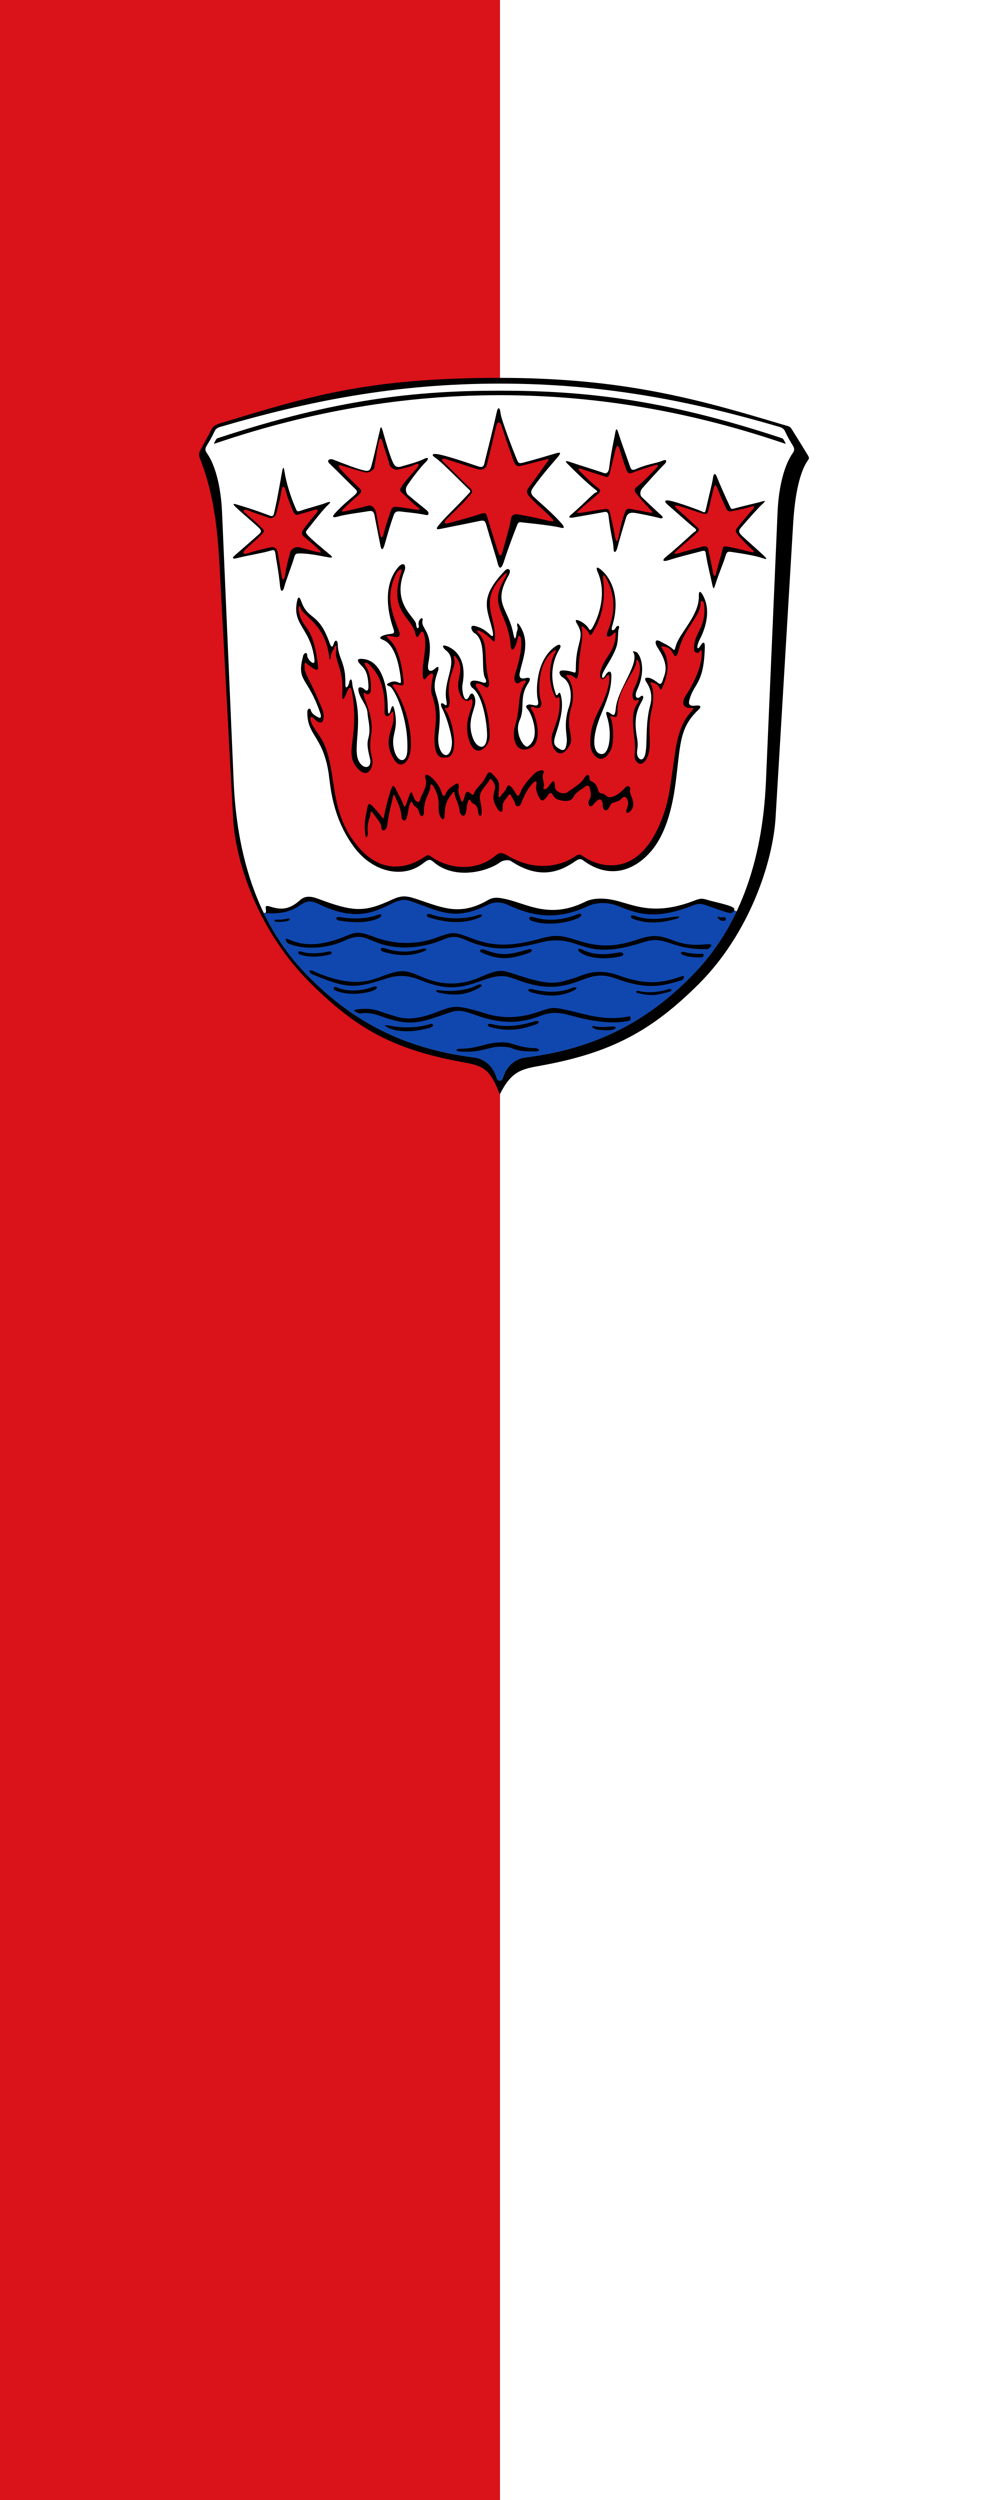 <?xml version="1.0" encoding="UTF-8" standalone="no"?>
<!-- Created with Inkscape (http://www.inkscape.org/) -->

<svg
   xmlns:dc="http://purl.org/dc/elements/1.1/"
   xmlns:cc="http://creativecommons.org/ns#"
   xmlns:rdf="http://www.w3.org/1999/02/22-rdf-syntax-ns#"
   xmlns:svg="http://www.w3.org/2000/svg"
   xmlns="http://www.w3.org/2000/svg"
   xmlns:sodipodi="http://sodipodi.sourceforge.net/DTD/sodipodi-0.dtd"
   xmlns:inkscape="http://www.inkscape.org/namespaces/inkscape"
   version="1.1"
   id="svg1787"
   width="300"
   height="750"
   viewBox="0 0 300 750"
   sodipodi:docname="Banner Brensbach.svg"
   inkscape:version="0.92.4 (5da689c313, 2019-01-14)"
   inkscape:export-filename="C:\Users\jandu\Pictures\Zu den Flaggen\Odenwaldkreis\Brensbach\Banner Brensbach.png"
   inkscape:export-xdpi="96"
   inkscape:export-ydpi="96">
  <rect x="0" y="0" width="300" height="750" fill="#333333" stroke="none"/>
  <defs
     id="defs1791" />
  <sodipodi:namedview
     pagecolor="#ffffff"
     bordercolor="#666666"
     borderopacity="1"
     objecttolerance="10"
     gridtolerance="10"
     guidetolerance="10"
     inkscape:pageopacity="0"
     inkscape:pageshadow="2"
     inkscape:window-width="1920"
     inkscape:window-height="1001"
     id="namedview1789"
     showgrid="false"
     inkscape:zoom="0.5"
     inkscape:cx="303.53323"
     inkscape:cy="354.09553"
     inkscape:window-x="-9"
     inkscape:window-y="-9"
     inkscape:window-maximized="1"
     inkscape:current-layer="g1073" />
  <g
     id="g1073">
    <g
       id="g1026">
      <rect
         style="fill:#da121a;fill-opacity:1;stroke-width:0.354"
         x="0"
         y="0"
         width="150"
         height="750"
         id="rect146"
         inkscape:export-xdpi="96"
         inkscape:export-ydpi="96" />
      <rect
         style="fill:#ffffff;fill-opacity:1;stroke-width:0.354"
         x="150"
         y="0"
         width="150"
         height="750"
         id="rect146-2-5" />
    </g>
    <g
       transform="matrix(0.574,0,0,0.574,59.712,113.358)"
       id="g917-1">
      <g
         transform="translate(-13734.603,778.547)"
         inkscape:export-ydpi="96"
         inkscape:export-xdpi="96"
         id="g2459-5">
        <path
           style="fill:#000000;fill-opacity:1;stroke:none;stroke-width:1px;stroke-linecap:butt;stroke-linejoin:miter;stroke-opacity:1"
           d="m 13891.796,-778.547 c -70.209,0 -101.066,10.121 -146.019,23.705 -3.036,0.918 -4.062,1.895 -4.863,3.574 -1.084,2.274 -2.259,4.234 -4.963,9.252 -2.015,3.738 -1.567,3.711 0,7.904 6.018,16.104 8.302,33.532 9.387,53.783 l 7.078,132.049 c 1.25,23.319 13.471,59.294 40.199,85.867 24.141,24.002 43.364,34.941 80.392,41.637 9.995,1.807 13.712,3.315 18.784,16.742 v 0.016 -0.008 0.008 -0.016 c 6.133,-12.367 11.529,-13.255 21.524,-15.063 37.028,-6.696 58.105,-18.43 82.246,-42.432 26.728,-26.574 38.984,-63.971 40.377,-87.281 l 9.18,-153.643 c 1.21,-20.244 4.982,-29.035 7.461,-32.63 1.046,-1.518 1.131,-1.514 -0.177,-3.662 -2.965,-4.868 -4.94,-8.038 -7.525,-12.169 -1.521,-2.429 -1.265,-2.029 -4.947,-3.132 -43.844,-13.139 -83.299,-24.501 -148.134,-24.501 z"
           id="path2155-8-0-3-1-5"
           inkscape:connector-curvature="0"
           sodipodi:nodetypes="ssssssssscccccsssssssss" />
        <path
           style="fill:#ffffff;fill-opacity:1;stroke:none;stroke-width:1px;stroke-linecap:butt;stroke-linejoin:miter;stroke-opacity:1"
           d="m 13891.796,-775.547 c -54.602,0 -100.45,9.262 -146.068,22.611 -1.264,0.37 -2.371,0.893 -3.053,2.402 -1.384,3.064 -2.804,5.384 -4.086,7.465 -1.24,2.014 -0.411,3.095 0.223,4.012 4.106,5.934 7.21,16.714 7.818,30.793 l 6.083,140.889 c 1.872,43.352 14.954,76.596 37.33,99.891 23.258,24.213 50.184,39.365 88.494,44.164 5.44,0.681 8.991,4.612 10.58,7.93 1.147,2.395 0.979,4.213 2.679,4.213 1.701,0 1.531,-1.817 2.678,-4.213 1.589,-3.318 5.14,-7.248 10.58,-7.93 38.31,-4.799 65.236,-19.951 88.494,-44.164 22.376,-23.295 35.459,-56.538 37.331,-99.891 l 6.084,-140.889 c 0.608,-14.079 3.712,-24.859 7.818,-30.793 0.634,-0.916 1.463,-1.998 0.223,-4.012 -1.282,-2.081 -2.702,-4.4 -4.086,-7.465 -0.682,-1.509 -1.789,-2.032 -3.053,-2.402 -45.618,-13.35 -91.466,-22.611 -146.069,-22.611 z"
           id="path2155-0-2-4-7"
           inkscape:connector-curvature="0"
           sodipodi:nodetypes="sssssssssssssssssssss" />
        <path
           style="fill:#000000;fill-opacity:1;stroke:none;stroke-width:1px;stroke-linecap:butt;stroke-linejoin:miter;stroke-opacity:1"
           d="m 13891.796,-771.847 c -44.111,0 -85.607,4.446 -146.826,24.629 -1.266,0.417 -1.163,0.348 -2.017,1.887 -0.865,1.558 -0.889,1.406 1.666,0.545 41.062,-13.84 90.307,-24.703 147.177,-24.703 56.87,0 106.114,10.863 147.176,24.703 2.555,0.861 2.531,1.013 1.666,-0.545 -0.854,-1.539 -0.749,-1.469 -2.015,-1.887 -61.219,-20.183 -102.715,-24.629 -146.827,-24.629 z"
           id="path2264-0-5-9"
           inkscape:connector-curvature="0"
           sodipodi:nodetypes="sssssssss" />
      </g>
      <g
         inkscape:export-ydpi="96"
         inkscape:export-xdpi="96"
         transform="translate(-11509.507,-1058.264)"
         id="g2300-7-7">
        <g
           id="g2202-9-6">
          <g
             id="g2169-7-6">
            <path
               style="fill:#000000;fill-opacity:1;stroke:none;stroke-width:1px;stroke-linecap:butt;stroke-linejoin:miter;stroke-opacity:1"
               d="m 11540.68,1136.532 c -3.04,-2.888 -9.777,-8.49 -12.356,-11.083 -2.026,-2.037 0.431,-1.115 0.869,-0.989 7.723,2.228 14.918,4.879 17.257,5.818 1.821,0.731 2.062,-0.346 2.416,-1.91 1.912,-8.454 3.345,-17.279 4.07,-21.222 0.491,-2.673 0.903,-1.988 1.092,-0.732 1.091,7.252 3.624,14.712 6.12,20.372 0.495,1.124 0.657,1.552 2.354,0.96 4.461,-1.556 10.382,-2.949 13.542,-4.205 1.433,-0.57 3.15,-0.906 0.82,1.191 -2.249,2.025 -6.304,7.262 -10.892,13.023 -0.712,0.895 -0.968,1.377 0.426,2.846 2.265,2.388 7.161,6.436 11.669,10.199 1.603,1.339 0.849,1.546 -0.547,1.327 -3.051,-0.479 -9.676,-2.072 -15.008,-2.095 -1.863,-0.01 -2.643,-0.075 -3.189,1.809 -1.425,4.912 -4.302,11.913 -5.271,15.694 -0.688,2.684 -1.886,2.839 -2.204,-0.418 -0.791,-8.082 -1.921,-13.147 -2.395,-16.758 -0.311,-2.365 -0.844,-2.278 -2.537,-1.782 -4.852,1.423 -11.773,2.429 -17.258,3.84 -3.332,0.857 -2.648,-0.326 -1.4,-1.418 3.863,-3.381 9.413,-8.168 12.853,-11.279 1.221,-1.104 0.819,-2.001 -0.431,-3.189 z"
               id="path2155-8-2-4-10-4"
               inkscape:connector-curvature="0"
               sodipodi:nodetypes="sssssssssssssssssssssssss" />
            <path
               style="fill:#da121a;fill-opacity:1;stroke:none;stroke-width:1px;stroke-linecap:butt;stroke-linejoin:miter;stroke-opacity:1"
               d="m 11533.368,1148.345 c 3.34,-3.355 4.946,-4.193 8.883,-8.263 1.561,-1.613 1.412,-2.02 0.575,-2.879 -3.425,-3.517 -7.044,-6.434 -9.121,-8.223 -2.034,-1.754 -0.03,-2.062 1.235,-1.538 4.64,1.927 7.759,2.695 10.289,3.729 2.65,1.083 4.169,-0.349 4.587,-1.858 1.549,-5.583 2.123,-8.365 2.74,-12.092 0.543,-3.288 1.689,-2.119 2.189,-0.167 0.97,3.783 1.913,5.955 3.851,10.776 0.703,1.749 1.53,2.289 2.791,1.911 3.498,-1.048 4.939,-1.384 8.105,-2.38 2.53,-0.795 2.388,0.325 1.376,1.547 -2.376,2.869 -4.577,5.402 -6.454,7.987 -0.955,1.315 -1.916,2.903 -0.07,4.425 4.482,3.699 6.054,4.963 7.978,6.931 1.397,1.43 0.946,1.449 -0.516,1.142 -4.093,-0.861 -7.237,-1.976 -9.555,-2.513 -2.93,-0.679 -4.699,1.266 -5.005,2.324 -1.276,4.417 -1.935,7.01 -2.74,12.033 -0.554,3.453 -1.466,3.062 -1.901,0.273 -0.711,-4.555 -1.41,-8.485 -1.934,-11.66 -0.406,-2.463 -1.76,-3.424 -3.565,-3.043 -4.295,0.907 -7.267,1.609 -12.622,3.274 -2.111,0.657 -2.099,-0.744 -1.113,-1.735 z"
               id="path2155-8-9-8-18-7"
               inkscape:connector-curvature="0"
               sodipodi:nodetypes="sssssssssssssssssssssssss" />
          </g>
          <g
             id="g2173-83-1">
            <path
               style="fill:#000000;fill-opacity:1;stroke:none;stroke-width:1px;stroke-linecap:butt;stroke-linejoin:miter;stroke-opacity:1"
               d="m 11582.263,1130.725 c -2.271,0.647 -3.878,0.72 -1.544,-1.842 3.856,-4.233 7.556,-7.114 9.989,-9.252 1.772,-1.556 1.594,-2.177 0.448,-3.297 -6.093,-5.957 -11.671,-11.607 -13.375,-13.169 -1.978,-1.812 0.135,-2.846 1.757,-2.216 7.127,2.769 12.67,4.919 16.284,5.731 2.609,0.586 3.194,-0.262 3.824,-2.615 1.985,-7.413 3.312,-14.11 4.265,-17.875 0.344,-1.356 0.551,-3.994 1.717,0.207 1.424,5.128 3.461,12.168 5.123,15.862 0.852,1.894 1.884,3.134 4.421,2.339 3.313,-1.038 8.024,-2.056 11.748,-3.886 3.157,-1.552 2.36,0.365 1.119,1.522 -2.455,2.289 -7.142,8.376 -9.758,12.335 -1.355,2.05 -0.314,4.223 0.381,4.815 3.897,3.322 6.9,5.691 9.584,7.869 1.791,1.454 1.467,3.03 -0.128,2.688 -4.674,-1.001 -10.655,-1.478 -13.175,-1.82 -3.209,-0.435 -3.41,1.111 -4.02,2.829 -1.895,5.333 -3.317,10.706 -4.417,14.416 -1.372,4.624 -2.016,1.584 -2.369,-0.294 -0.862,-4.578 -2.018,-10.006 -2.849,-14.582 -0.445,-2.451 -1.205,-2.872 -3.074,-2.563 -5.699,0.941 -11.88,1.635 -15.951,2.795 z"
               id="path2155-8-1-1-3-3"
               inkscape:connector-curvature="0"
               sodipodi:nodetypes="sssssssssssssssssssssssss" />
            <path
               style="fill:#da121a;fill-opacity:1;stroke:none;stroke-width:1px;stroke-linecap:butt;stroke-linejoin:miter;stroke-opacity:1"
               d="m 11602.117,1128.997 c -0.408,-2.337 -2.203,-4.514 -4.29,-3.925 -3.922,1.107 -9.334,2.291 -11.316,2.791 -4.007,1.012 -1.815,-0.839 -0.777,-1.858 3.257,-3.2 5.447,-4.951 7.363,-6.7 1.552,-1.416 1.382,-2.31 0.353,-3.291 -4.976,-4.745 -7.142,-6.965 -9.318,-9.256 -2.192,-2.306 -2.336,-3.46 0.714,-2.441 4.604,1.537 8.342,2.452 11.025,3.217 2.509,0.716 5,-0.931 5.312,-2.725 0.864,-4.974 1.413,-8.817 1.885,-11.365 0.737,-3.977 1.573,-4.686 2.488,-1.224 0.974,3.688 2.283,6.561 3.565,11.543 0.373,1.447 2.932,2.774 4.038,2.521 4.273,-0.979 6.895,-1.569 8.729,-2.48 3.591,-1.784 2.286,0.576 1.587,1.454 -2.543,3.189 -5.647,6.177 -7.564,8.965 -0.857,1.247 -1.797,2.645 -0.853,3.546 3.708,3.539 5.851,5.967 8.685,8.013 1.752,1.265 1.142,1.579 -0.613,1.374 -2.169,-0.254 -6.265,-1.054 -9.998,-1.432 -2.313,-0.235 -2.827,0.423 -3.323,1.821 -1.539,4.327 -3.077,9.171 -3.636,11.625 -0.843,3.703 -1.788,2.652 -2.203,0.334 -0.723,-4.04 -1.234,-6.96 -1.853,-10.506 z"
               id="path2155-8-90-3-96-6"
               inkscape:connector-curvature="0"
               sodipodi:nodetypes="sssssssssssssssssssssssss" />
          </g>
          <g
             id="g2177-1-2">
            <path
               style="fill:#000000;fill-opacity:1;stroke:none;stroke-width:1px;stroke-linecap:butt;stroke-linejoin:miter;stroke-opacity:1"
               d="m 11634.588,1135.498 c 3.235,-4.12 8.441,-8.755 15.659,-16.547 0.987,-1.065 1.551,-1.444 0.188,-2.526 -1.266,-1.005 -13.811,-13.986 -17.197,-16.231 -3.12,-2.07 -1.022,-2.283 0.462,-2.106 5.029,0.599 19.974,5.927 22.109,6.58 2.753,0.842 2.777,-1.664 3.111,-2.972 3.35,-13.139 5.517,-22.496 6.143,-25.345 0.822,-3.741 1.779,-2.17 2.016,0.318 0.307,3.221 6.624,19.799 8.641,24.491 0.745,1.732 1.127,1.894 2.855,1.493 3.689,-0.857 12.802,-3.559 17.465,-4.95 1.741,-0.519 3.131,-0.759 1.262,1.573 -1.706,2.129 -7.654,8.534 -13.189,16.321 -1.161,1.634 -1.65,3.025 0.501,5.016 4.242,3.925 9.993,8.726 14.311,13.702 1.216,1.402 2.117,2.925 -0.418,2.251 -2.373,-0.63 -8.489,-1.561 -19.853,-2.733 -1.535,-0.158 -2.149,-0.517 -2.894,1.397 -1.748,4.487 -3.91,9.881 -7.047,19.422 -0.588,1.789 -2.016,5.325 -3.257,0.018 -0.597,-2.552 -3.512,-11.462 -5.872,-19.727 -0.532,-1.863 -1.101,-2.372 -3.288,-1.911 -4.385,0.926 -14.42,2.933 -20.638,4.175 -1.859,0.371 -2.545,0.17 -1.07,-1.71 z"
               id="path2155-8-7-3-7-8-8"
               inkscape:connector-curvature="0"
               sodipodi:nodetypes="sssssssssssssssssssssssss" />
            <path
               style="fill:#da121a;fill-opacity:1;stroke:none;stroke-width:1px;stroke-linecap:butt;stroke-linejoin:miter;stroke-opacity:1"
               d="m 11638.926,1132.093 c 6.898,-6.675 10.162,-9.856 12.661,-13.124 0.877,-1.148 0.992,-1.795 -0.571,-3.26 -5.217,-4.889 -11.067,-10.978 -13.286,-13.008 -2.442,-2.234 -0.768,-2.487 0.966,-1.942 6.295,1.983 12.683,4.151 16.09,5.143 3.443,1.003 4.794,-0.62 5.256,-2.524 2.247,-9.241 4.005,-16.43 4.665,-19.327 0.821,-3.601 2.177,-2.838 2.888,-0.703 1.149,3.45 4.646,13.786 6.191,17.982 0.859,2.335 1.702,3.414 3.645,2.988 2.816,-0.617 9.461,-2.429 12.923,-3.289 1.588,-0.395 2.699,-0.806 0.871,1.575 -1.725,2.247 -4.093,5.906 -9.598,13.233 -0.91,1.211 -1.105,2.671 0.594,4.558 3.886,4.318 7.195,6.573 11.495,11.135 1.665,1.766 1.434,2.096 -1.483,1.433 -4.504,-1.023 -8.336,-2.009 -15.849,-3.3 -1.476,-0.254 -3.438,-0.215 -3.865,2.284 -0.768,4.498 -2.539,10.589 -4.478,17.478 -0.464,1.647 -1.199,2.704 -2.166,-0.073 -0.711,-2.043 -3.664,-11.324 -5.567,-17.788 -0.725,-2.462 -0.886,-3.145 -3.731,-2.169 -4.472,1.534 -10.598,3.122 -16.127,4.68 -3.649,1.028 -2.693,-0.85 -1.524,-1.981 z"
               id="path2155-8-5-2-5-3"
               inkscape:connector-curvature="0"
               sodipodi:nodetypes="sssssssssssssssssssssssss" />
          </g>
          <g
             id="g2181-4-6">
            <path
               style="fill:#000000;fill-opacity:1;stroke:none;stroke-width:1px;stroke-linecap:butt;stroke-linejoin:miter;stroke-opacity:1"
               d="m 11701.993,1103.095 c -0.986,-0.987 -1.311,-1.787 1.094,-0.964 4.938,1.688 15.336,4.879 18.209,5.927 1.252,0.457 2.319,-0.672 2.548,-2.636 0.947,-8.102 2.823,-16.121 3.21,-18.532 0.342,-2.126 0.829,-2.304 1.466,-0.318 1.332,4.154 2.165,6.612 6.429,18.537 0.567,1.585 1.659,1.359 2.826,0.846 6.364,-2.798 10.661,-2.942 13.946,-4.397 2.417,-1.071 2.335,0.612 1.128,1.757 -2.441,2.314 -9.612,10.315 -11.688,12.682 -1.445,1.646 -1.115,3.804 -0.344,4.501 1.57,1.419 7.978,7.646 10.343,9.646 1.238,1.047 0.616,1.836 -0.703,1.465 -3.183,-0.894 -12.222,-2.717 -13.782,-2.845 -2.521,-0.207 -3.51,0.976 -3.995,2.582 -1.202,3.99 -3.285,10.801 -4.597,15.892 -0.506,1.963 -1.876,3.41 -1.965,-0.114 -0.08,-3.197 -1.384,-6.501 -2.585,-16.552 -0.199,-1.661 -0.63,-2.495 -2.091,-2.221 -2.681,0.503 -9.556,1.739 -16.488,2.929 -1.097,0.188 -3.14,0.212 -0.95,-1.569 3.474,-2.825 10.07,-9.414 12.114,-11.112 1.028,-0.854 2.55,-0.325 0.583,-1.885 -5.113,-4.056 -10.286,-9.191 -14.708,-13.619 z"
               id="path2155-8-7-5-2-1"
               inkscape:connector-curvature="0"
               sodipodi:nodetypes="sssssssssssssssssssssssss" />
            <path
               style="fill:#da121a;fill-opacity:1;stroke:none;stroke-width:1px;stroke-linecap:butt;stroke-linejoin:miter;stroke-opacity:1"
               d="m 11708.662,1126.987 c 2.349,-2.142 6.607,-5.539 9.659,-8.326 0.726,-0.662 1.391,-1.621 0.06,-2.616 -2.719,-2.037 -6.511,-5.508 -9.915,-9.08 -0.884,-0.927 -0.797,-1.687 0.608,-1.202 2.65,0.914 8.897,2.929 12.975,4.191 1.215,0.376 1.845,-0.432 2.256,-2.267 1.037,-4.626 2.126,-8.723 2.804,-11.629 0.727,-3.115 1.594,-2.664 2.238,-0.445 0.964,3.328 2.134,6.987 3.446,10.481 0.474,1.264 0.98,2.619 3.119,1.783 3.569,-1.395 7.929,-2.753 11.971,-3.99 1.454,-0.445 2.04,-0.059 0.511,1.619 -1.766,1.939 -6.476,6.883 -9.963,9.6 -1.113,0.867 -1.968,1.634 -0.297,3.786 1.232,1.587 3.827,4.643 6.966,7.945 1.198,1.26 2.416,2.287 -0.304,1.787 -2.491,-0.458 -6.787,-1.333 -9.708,-1.841 -1.922,-0.335 -2.447,0.336 -3.011,1.862 -1.533,4.151 -2.457,8.29 -3.293,12.844 -0.278,1.514 -1.114,3.925 -1.874,-0.322 -1.076,-6.016 -1.847,-8.704 -2.766,-12.885 -0.268,-1.216 -1.008,-1.592 -2.737,-1.413 -3.357,0.347 -5.666,0.916 -11.757,1.835 -3.714,0.56 -2.463,-0.373 -0.991,-1.714 z"
               id="path2155-8-91-6-9-0"
               inkscape:connector-curvature="0"
               sodipodi:nodetypes="sssssssssssssssssssssssss" />
          </g>
          <g
             id="g2185-6-6">
            <path
               style="fill:#000000;fill-opacity:1;stroke:none;stroke-width:1px;stroke-linecap:butt;stroke-linejoin:miter;stroke-opacity:1"
               d="m 11754.065,1151.348 c 3.326,-2.617 8.375,-7.206 13.774,-12.129 0.898,-0.819 2.701,-1.002 0.204,-2.831 -1.636,-1.198 -9.095,-7.925 -13.314,-11.551 -2.798,-2.404 -1.464,-2.825 0.851,-2.364 4.791,0.955 16.328,5.329 16.861,5.65 1.6,0.963 1.703,0.087 2.079,-1.594 1.968,-8.814 3.085,-12.498 3.623,-16.129 0.459,-3.105 1.522,-1.663 1.975,-0.492 1.205,3.118 4.15,9.847 6.77,15.38 0.815,1.722 0.783,1.685 2.743,1.139 2.678,-0.747 8.308,-2.065 12.817,-3.184 1.171,-0.291 4.497,-1.649 1.594,0.879 -1.889,1.644 -6.938,7.346 -11.297,12.396 -1.233,1.428 -1.421,2.406 0.503,4.254 2.937,2.821 7.334,6.536 11.376,10.345 2.608,2.458 0.942,1.89 -0.63,1.35 -3.592,-1.232 -10.093,-2.326 -16.19,-3.21 -1.383,-0.2 -2.386,-0.413 -3.007,1.716 -1.146,3.927 -3.133,8.19 -5.356,14.999 -0.553,1.695 -1.002,3.901 -1.727,0.193 -0.654,-3.341 -2.422,-9.997 -3.307,-15.655 -0.227,-1.451 -0.133,-2.296 -2.479,-1.624 -3.322,0.951 -11.311,2.782 -16.734,4.584 -3.657,1.215 -3.89,0.053 -1.129,-2.119 z"
               id="path2155-8-7-0-8-0-5"
               inkscape:connector-curvature="0"
               sodipodi:nodetypes="sssssssssssssssssssssssss" />
            <path
               style="fill:#da121a;fill-opacity:1;stroke:none;stroke-width:1px;stroke-linecap:butt;stroke-linejoin:miter;stroke-opacity:1"
               d="m 11761.024,1149.657 c -2.736,0.765 -4.838,1.413 -0.639,-2.203 3.659,-3.152 7.706,-6.628 9.466,-8.412 1.107,-1.122 1.148,-1.704 0.328,-2.461 -4.975,-4.585 -9.017,-8.322 -10.57,-9.625 -3.137,-2.63 0.14,-1.963 1.399,-1.562 5.864,1.868 8.572,2.887 11.771,3.81 2.409,0.695 2.688,-0.573 2.958,-1.734 1.398,-6.006 1.855,-7.874 2.512,-10.575 0.815,-3.351 1.348,-3.198 2.496,-0.136 1.207,3.217 2.942,6.753 4.282,9.765 0.51,1.147 1.321,1.783 2.91,1.418 2.402,-0.551 6.062,-1.069 9.101,-2.075 2.454,-0.813 3.669,-0.764 1.566,1.461 -1.607,1.7 -4.894,5.612 -7.629,9.049 -0.968,1.217 -1.546,2.006 0.257,4.097 1.632,1.895 4.302,4.82 7.744,7.898 0.938,0.838 0.452,1.3 -0.946,0.933 -1.287,-0.338 -7.261,-1.922 -12.45,-2.826 -1.758,-0.306 -2.211,-0.055 -2.442,1.176 -0.477,2.547 -2.166,7.511 -3.538,13.365 -0.228,0.969 -1.159,1.026 -1.44,-0.635 -0.743,-4.392 -1.883,-9.151 -2.384,-12.03 -0.382,-2.199 -1.412,-2.16 -2.767,-1.978 -5.141,1.336 -9.049,2.457 -11.985,3.278 z"
               id="path2155-8-92-2-0-2"
               inkscape:connector-curvature="0"
               sodipodi:nodetypes="ssssssssssssssssssssssscs" />
          </g>
        </g>
        <g
           id="g2252-9-5">
          <path
             sodipodi:nodetypes="ssssssssssssssssssssssssssssssssssssssssssssssssssssssssssssssssssssssssssssssssssssssssssssssssssssssssssssssssssssssssssssssssssssssssssssssss"
             inkscape:connector-curvature="0"
             id="path2155-8-6-9-95-7"
             d="m 11577.243,1264.907 c -3.072,-19.796 -11.344,-19.526 -11.136,-32.139 0.03,-1.588 1.444,-2.287 1.814,-0.826 0.467,1.848 2.177,2.833 3.954,3.8 0.977,0.531 1.8,0.136 1.019,-2.146 -6.697,-19.591 -12.63,-16.164 -8.964,-30.093 0.365,-1.389 2.16,-2.458 2.143,0.126 -0.01,1.623 4.252,6.122 3.746,1.821 -1.962,-16.702 -12.114,-17.86 -8.941,-31.111 0.178,-0.742 0.827,-2.732 2.063,0.744 3.627,10.2 8.986,5.214 14.831,21.823 1.092,3.102 1.773,1.508 2.086,0.449 0.845,-2.862 2.136,-1.705 2.153,0.116 0.07,7.304 4.232,9.465 3.969,20.462 -0.1,4.114 1.744,1.238 1.989,-0.352 0.298,-1.937 1.429,-2.869 1.679,0.902 0.266,4.019 4.075,9.1 2.664,26.327 -0.67,8.19 -0.954,12.75 2.148,15.76 2.242,2.176 5.547,1.127 4.333,-3.598 -2.764,-10.754 0.07,-8.792 -0.248,-15.676 -0.129,-2.757 -0.775,-5.055 -0.995,-7.943 -0.284,-3.713 -3.142,-6.481 -4.353,-10.075 -1.68,-4.987 2.005,-3.049 2.788,-2.228 1.437,1.509 2.116,0.22 2.077,-1.388 -0.204,-8.387 -2.567,-9.757 -4.299,-11.681 -2.572,-2.857 -0.317,-2.855 0.257,-2.856 14.354,-0.026 14.078,24.17 14.158,26.283 0.16,4.238 1.166,1.53 1.472,0.441 1.162,-4.135 1.763,-0.994 2.037,0.226 2.075,9.25 -1.118,11.899 -0.71,17.438 0.703,9.534 7.086,11.675 7.401,3.371 0.663,-17.466 -7.104,-32.618 -9.147,-33.342 -1.874,-0.664 -2.292,-1.235 0.596,-2.3 4.205,-1.551 5.775,3.571 4.997,-2.682 -0.534,-4.293 -2.452,-16.905 -9.29,-19.426 -1.98,-0.73 -1.677,-1.493 0.359,-2.239 4.006,-1.469 6.416,0.072 5.262,-3.308 -0.778,-2.28 -7.515,-20.501 2.339,-32.227 2.884,-3.432 4.608,-1.223 3.281,2.136 -6.668,16.884 5.813,23.845 6.164,27.452 0.35,3.609 1.726,1.821 1.429,0.868 -0.95,-3.053 2.561,-5.583 1.928,-2.651 -0.998,4.619 6.249,5.236 3.054,22.224 -1.069,5.688 2.394,3.937 3.358,2.954 1.896,-1.932 2.413,-0.853 1.598,1.38 -5.081,13.924 3.297,9.869 0.372,32.71 -1.429,11.166 6.455,15.691 7.016,4.607 0.142,-2.793 -2.043,-12.104 -5.346,-18.493 -0.632,-1.223 -0.689,-3.266 1.346,-1.64 0.834,0.666 1.658,1.042 1.075,-2.012 -2.018,-10.561 6.971,-20.831 -0.318,-26.292 -1.141,-0.855 -2.81,-3.42 0.656,-2.108 4.156,1.573 10.624,6.653 8.09,20.033 -0.534,2.818 1.011,11.517 3.638,5.916 1.508,-3.214 3.371,0.694 3.052,3.583 -0.506,4.599 -4.59,10.002 -1.117,18.854 1.851,4.72 6.824,6.772 7.267,-1.081 0.211,-3.752 -1.383,-20.973 -7.702,-25.528 -1.21,-0.872 -3.187,-5.834 5.425,-2.819 1.614,0.565 2.318,-0.31 1.355,-2.035 -2.746,-4.914 1.236,-19.796 -5.921,-23.962 -1.019,-0.593 -2.982,-4.654 1.073,-3.367 2.304,0.732 4.115,1.362 7.567,4.598 1.17,1.096 1.709,0.592 1.072,-2.228 -2.57,-11.371 -7.572,-16.779 6.45,-31.448 1.723,-1.803 3.676,-0.561 1.901,2.569 -8.414,14.843 -0.215,16.53 2.51,30.431 0.786,4.01 1.323,2.323 1.66,-0.319 0.154,-1.204 0.925,-1.742 0.423,-3.804 -0.283,-1.16 -0.03,-2.18 1.292,-0.123 5.719,8.917 1.382,17.553 0,24.566 -0.28,1.423 -0.502,3.72 2.91,2.887 1.524,-0.372 3.655,-0.629 1.398,2.833 -4.768,7.315 -1.409,12.691 -4.375,19.201 -3,6.586 2.362,14.861 4.279,13.634 6.566,-4.205 2.554,-15.195 0.636,-18.39 -0.818,-1.363 -2.659,-2.602 -0.537,-3.385 2.206,-0.815 6.455,2.799 5.048,-2.905 -0.805,-3.261 -1.473,-20.523 9.692,-27.898 1.747,-1.154 2.905,-0.376 1.825,1.54 -0.796,1.413 -6.435,9.969 -2.505,22.295 0.343,1.077 0.721,2.954 1.646,1.38 0.689,-1.173 1.106,-0.98 1.621,1.393 1.271,5.852 -0.493,12.604 -2.865,19.762 -1.527,4.608 -0.895,5.827 1.941,7.503 2.429,1.435 3.416,0.357 3.848,-3.658 0.364,-3.38 -2.013,-9.273 1.263,-18.683 1.04,-2.987 2.107,-11.837 -3.658,-15.22 -1.007,-0.591 -2.783,-3.496 0.381,-3.447 6.701,0.103 6.719,3.402 6.758,-1.833 0.1,-13.454 5.065,-15.21 0.697,-22.374 -1.052,-1.725 -1.259,-2.819 1.272,-1.7 1.121,0.496 3.385,1.885 4.675,3.907 0.563,0.884 0.842,1.712 2.283,-0.812 1.43,-2.506 8.089,-15.746 2.488,-28.584 -0.498,-1.142 -1.411,-3.787 1.647,-1.305 5.902,4.79 10.313,15.432 5.915,29.575 -0.919,2.956 1.036,2.471 1.856,0.795 0.64,-1.31 2.407,-1.461 1.544,0.725 -0.557,1.41 -0.01,5.806 -1.237,9.478 -1.67,5.003 -5.291,9.73 -7.103,13.614 -0.742,1.592 -0.309,4.003 1.511,0.852 0.842,-1.456 3.111,-3.341 3.025,0.818 -0.11,5.28 -1.066,9.576 -5.032,18.918 -5.913,13.93 -4.41,21.202 -0.299,21.634 2.902,0.305 4.298,-4.415 4.462,-9.145 0.148,-4.255 -0.632,-7.973 -1.579,-10.897 -0.697,-2.152 -0.212,-2.869 2.639,-0.751 0.771,0.573 1.744,0.984 2.08,-2.911 0.836,-9.704 11.161,-21.721 9.649,-28.351 -0.347,-1.522 -1.773,-2.013 0.862,-1.371 1.782,0.434 6.037,8.362 0.636,19.934 -1.685,3.611 0.01,5.224 1.849,3.388 0.795,-0.794 2.05,-0.413 0.959,1.838 -1.466,3.025 -4.681,6.972 -3.175,17.674 0.387,2.754 1.077,4.692 0.409,8.763 -0.719,4.378 3.185,6.937 4.273,1.685 1.149,-5.549 0.02,-12.833 1.894,-22.64 0.523,-2.739 3.042,-8.062 -1.156,-14.517 -0.773,-1.189 -1.811,-3.09 1.215,-2.514 1.096,0.208 2.567,0.929 4.932,2.814 0.73,0.581 1.669,0.526 2.23,-1.579 0.808,-3.03 4.071,-7.089 -2.792,-17.196 -1.228,-1.808 -1.853,-5.167 2.002,-2.83 1.082,0.656 3.998,1.899 5.578,3.321 1.384,1.244 1.215,1.498 2.101,-1.455 2.025,-6.746 12.213,-15.862 11.959,-25.773 -0.05,-2.079 0.398,-3.621 2.156,-0.418 4.139,7.535 1.63,16.59 -1.571,22.824 -2.168,4.221 -1.435,6.215 0.08,3.75 1.919,-3.117 2.519,-1.993 2.458,0.58 -0.462,19.534 -5.796,18.707 -8.017,27.423 -0.362,1.42 -1.002,3.664 3.467,3.012 1.799,-0.263 3.27,0.314 1.27,2.174 -10.375,9.647 -9.334,18.592 -12.107,39.147 -1.854,13.735 -5.503,26.291 -12.513,34.599 -8.54,10.121 -21.513,15.221 -35.295,5.276 -0.977,-0.705 -1.846,-1.719 -4.513,0.152 -7.789,5.462 -18.6,9.911 -33.565,-0.048 -1.11,-0.738 -3.844,-0.8 -6.123,0.878 -5.584,4.112 -23.011,9.536 -34.621,-0.619 -1.326,-1.159 -2.246,-1.48 -4.972,0.716 -10.609,8.55 -26.605,4.832 -36.287,-8.239 -11.825,-15.963 -12.432,-32.913 -13.324,-38.662 z"
             style="fill:#000000;fill-opacity:1;stroke:none;stroke-width:1px;stroke-linecap:butt;stroke-linejoin:miter;stroke-opacity:1" />
          <path
             sodipodi:nodetypes="ssssssssssssssssssssssssssssssssssssssssssssssssssssssssssssssssssssssssssssssssssssssssssssssssssssssssssssssssssssssssssssssssssssssssss"
             inkscape:connector-curvature="0"
             id="path2155-8-65-7-1-1"
             d="m 11664.405,1308.008 c -10.074,8.458 -24.097,6.984 -33.069,0.835 -2.137,-1.465 -1.866,-1.627 -4.557,0.154 -7.397,4.897 -23.462,10.805 -37.549,-10.206 -10.273,-15.323 -8.402,-30.869 -12.841,-45.227 -2.536,-8.206 -7.576,-12.016 -8.504,-16.078 -0.631,-2.763 0.613,-2.213 1.715,-1.112 5.868,5.859 5.32,-2.441 4.567,-4.299 -7.133,-17.6 -9.461,-18.453 -9.512,-22.998 -0.03,-2.452 0.316,-2.145 1.487,-1.184 6.525,5.351 5.681,2.136 5.439,0.084 -2.605,-22.13 -8.485,-17.51 -10.052,-28.692 -0.205,-1.465 0.527,-2.426 1.036,-0.755 1.306,4.291 12.794,8.401 14.95,25.337 0.43,3.383 0.795,0.802 0.901,-0.212 0.233,-2.237 1.214,-2.936 1.725,-4.089 1.54,-3.473 1.221,0.482 1.013,1.512 -0.955,4.707 3.928,9.422 3.25,21.577 -0.333,5.982 1.045,3.129 2.357,0.01 0.902,-2.144 2.036,-4.319 2.799,0.336 3.869,23.624 -4.66,31.248 2.868,39.452 5.646,6.152 8.546,-1.391 7.565,-5.172 -3.44,-13.25 3.495,-11.716 -3.564,-30.575 -1.858,-4.965 -0.52,-3.89 0.365,-3.282 1.341,0.922 2.405,-0.51 2.492,-1.64 0.424,-5.471 -1.117,-10.539 -2.294,-12.266 -2.107,-3.09 -0.09,-2.78 1.293,-1.555 4.618,4.082 8.744,11.89 8.184,24.258 -0.178,3.927 2.109,3.094 3.064,1.7 1.57,-2.292 1.468,-1.083 1.628,0.901 0.584,7.241 -6.34,12.344 0.381,23.084 3.118,4.983 8.235,1.929 8.651,-6.594 0.444,-9.095 -2.479,-21.429 -8.337,-30.44 -1.323,-2.035 -1.722,-2.163 -0.545,-2.35 1.082,-0.172 1.574,0.039 2.959,0.335 0.954,0.204 2.365,0.497 2.181,-1.593 -1.062,-12.026 -3.909,-19.099 -7.332,-22.061 -4.053,-3.507 1.479,-1.632 3.394,-1.492 2.047,0.149 2.073,-1.359 1.666,-2.55 -2.941,-8.607 -8.312,-17.924 -1.19,-31.279 0.445,-0.835 3.182,-3.05 2.068,0.375 -6.543,20.117 5.5,22.978 7.42,31.461 0.724,3.199 1.589,1.78 1.948,1.156 1.057,-1.834 1.972,-3.351 2.826,-0.164 1.7,6.343 -1.529,14.914 -0.746,21.539 0.331,2.801 1.389,1.334 2.051,0.445 1.615,-2.167 3.635,-2.58 3.226,-0.53 -1.136,5.689 -1.158,7.893 -0.503,9.809 3.19,9.32 1.76,15.69 1.515,18.502 -1.363,15.637 3.707,14.432 6.26,14.17 6.521,-0.669 3.478,-18.314 -0.325,-24.186 -1.226,-1.893 -0.6,-2.125 0.07,-1.629 0.868,0.648 2.062,-1.609 1.624,-4.493 -1.859,-12.228 3.567,-16.179 2.521,-20.852 -0.678,-3.03 0.223,-2.078 1.085,-0.886 5.351,7.406 -2.04,11.692 2.386,20.054 1.734,3.275 4.371,2.491 4.915,1.851 0.623,-0.734 1.015,-0.189 1.087,0.989 0.255,4.185 -5.041,9.745 -1.775,20.134 3.364,10.705 10.55,3.258 10.731,-1.47 0.129,-3.37 -0.104,-16.972 -6.848,-26.17 -1.34,-1.827 0.4,-3.33 4.868,0.014 0.767,0.574 2.194,-0.607 1.591,-3.139 -3.079,-12.944 0.09,-19.465 -5.221,-24.965 -1.958,-2.028 -0.244,-1.694 1.221,-1.024 1.707,0.78 4.999,3.592 5.983,4.734 1.083,1.257 1.169,-0.233 1.221,-2.084 0.29,-10.235 -8.298,-18.99 3.771,-31.387 2.92,-2.999 3.052,-2.01 1.216,1.117 -8.731,14.873 1.881,17.218 3.212,35.228 0.203,2.747 1.459,1.798 1.955,0.874 1.11,-2.071 1.463,-3.692 1.713,-4.84 0.586,-2.688 1.548,-0.944 1.683,0.023 1.004,7.178 -2.857,17.622 -3.092,18.533 -1.223,4.746 1.358,5.326 2.096,4.648 1.347,-1.237 4.83,-2.329 2.986,0.377 -4.062,5.961 -2.08,12.426 -4.994,21.822 -1.895,6.111 -0.07,14.99 7.538,12.041 7.395,-2.868 3.206,-16.826 1.655,-19.274 -1.613,-2.545 -1.339,-3.24 1.671,-1.909 1.151,0.509 3.884,-0.146 2.468,-4.164 -1.052,-2.986 -2.141,-18.199 5.953,-24.977 1.211,-1.014 3.125,-2.13 1.044,1.344 -1.325,2.211 -4.316,12.715 0.489,21.776 1.453,2.741 2.284,-2.32 2.436,2.39 0.23,7.114 -1.738,11.005 -3.667,16.634 -2.464,7.192 3.812,16.34 9.004,6.266 2.303,-4.468 -2.633,-8.671 0.839,-19.971 1.204,-3.916 1.386,-10.896 -2.024,-15.116 -1.126,-1.394 -0.501,-1.597 1.167,-1.366 1.121,0.155 2.18,0.857 2.78,1.534 0.589,0.664 1.081,0.626 1.557,-1.64 0.495,-2.357 0.231,-5.481 0.768,-9.695 0.591,-4.642 1.93,-10.438 1.145,-14.1 -0.478,-2.228 0.177,-2.315 3.251,1.226 0.783,0.902 0.891,3.686 2.964,-0.438 0.755,-1.501 6.757,-10.158 5.052,-25.591 -0.439,-3.973 -0.02,-4.631 1.61,-1.585 4.906,9.179 4.57,18.097 0.585,27.63 -1.541,3.686 1.582,2.487 2.262,1.818 1.908,-1.879 2.159,-2.059 1.938,0.597 -0.645,7.751 -5.317,10.849 -7.424,16.752 -1.916,5.367 0.401,7.188 2.684,4.142 1.626,-2.17 1.776,0.99 1.237,3.787 -2.585,13.395 -10.408,17.459 -9.63,32.542 0.226,4.391 5.672,11.261 10.383,2.7 2.207,-4.008 1.544,-13.817 0.416,-16.623 -0.552,-1.374 -1.101,-1.904 0.92,-1.396 1.028,0.259 2.508,1.064 2.404,-2.712 -0.329,-11.835 9.757,-20.712 9.78,-25.932 0,-1.273 0.794,-1.558 1.506,0.47 1.053,3.001 0.366,7.355 -2.459,13.304 -2.12,4.465 -0.332,7.408 1.333,6.312 0.79,-0.52 1.593,0.011 0.114,2.022 -4.704,6.402 -0.235,18.799 -1.227,25.397 -0.857,5.699 3.782,8.166 6.272,3.032 3.449,-7.11 -0.242,-13.427 2.435,-24.761 1.423,-6.021 1.049,-11.474 -0.04,-13.451 -0.658,-1.195 -1.208,-2.152 1.65,-1.055 3.622,1.391 2.518,6.005 4.535,1.164 1.413,-3.391 4.431,-11.426 -0.248,-18.881 -0.934,-1.489 -1.224,-2.038 1.542,-1.27 1.401,0.389 2.344,1.02 3.461,2.767 0.682,1.066 1.963,4.421 3.329,-1.03 2.953,-11.776 11.428,-17.515 11.451,-24.722 0,-1.459 1.669,-1.787 1.927,1.447 0.968,12.175 -5.843,14.08 -5.315,23.105 0.08,1.304 1.985,2.458 2.992,0.72 0.671,-1.158 1.175,-0.772 0.993,1.939 -0.287,4.288 -1.864,11.295 -8.769,21.846 -1.081,1.652 -2.271,6.244 3.43,5.812 1.34,-0.101 1.127,0.528 -0.334,2.127 -3.308,3.621 -6.456,9.319 -8.062,20.006 -2.957,19.681 -3.12,26.205 -7.75,37.553 -11.603,28.439 -30.665,24.08 -39.542,18.491 -2.484,-1.564 -2.853,-2.16 -5.212,-0.549 -7.956,5.433 -21.459,7.785 -34.959,-0.311 -3.438,-2.062 -4.686,-1.728 -6.637,-0.089 z"
             style="fill:#da121a;fill-opacity:1;stroke:none;stroke-width:1px;stroke-linecap:butt;stroke-linejoin:miter;stroke-opacity:1" />
          <path
             sodipodi:nodetypes="csssssssssssssssssssssssssssssssssssssssssssssssssssssssssssssssssssssssssssssssssssssssc"
             inkscape:connector-curvature="0"
             id="path2155-8-07-0-95-1"
             d="m 11615.368,1288.032 c -0.282,-4.599 -1.866,-7.305 -2.799,-9.637 -0.98,-2.449 -1.316,-3.397 -2.004,0.174 -0.493,2.555 -1.864,6.622 -2.749,13.916 -0.158,1.31 -2.738,4.687 -3.198,-0.274 -0.12,-1.3 -2.412,-3.988 -3.857,-5.968 -1.11,-1.521 -1.509,-2.196 -1.816,0.735 -0.174,1.659 -1.836,3.938 -1.204,9.175 0.132,1.096 -0.949,3.923 -1.354,0.77 -0.723,-5.621 0.09,-8.823 0.795,-12.611 0.54,-2.881 0.784,-4.772 3.38,-1.798 0.934,1.07 2.819,2.968 4.429,5.251 0.664,0.941 0.945,1.302 1.313,-0.807 0.424,-2.436 1.573,-7.378 2.998,-11.922 1.536,-4.897 1.939,-4.208 3.763,-0.427 0.998,2.071 2.467,4.407 3.018,6.144 0.942,2.973 1.298,1.663 2.743,-2.723 1.738,-5.272 2.026,-2.703 2.797,-0.722 0.794,2.042 2.937,4.243 3.618,0.902 0.485,-2.382 3.89,-6.373 2.681,-10.273 -0.553,-1.782 -0.274,-3.402 2.564,-1.247 1.359,1.032 4.635,4.101 5.968,8.789 0.243,0.854 1.084,2.046 1.732,0.582 0.997,-2.253 2.1,-3.306 4.125,-4.634 0.928,-0.609 3.586,-3.004 2.793,1.672 -0.29,1.709 0.496,3.389 1.23,5.556 0.605,1.785 1.126,1.495 1.833,-1.143 0.852,-3.178 1.391,-3.803 3.874,-1.566 0.651,0.586 1.007,0.012 1.419,-1.009 1.139,-2.822 4.061,-4.239 5.869,-8.048 1.626,-3.424 2.155,-3.199 5.064,0.082 1.169,1.319 2.413,2.469 1.807,7.061 -0.434,3.282 -0.08,4.504 1.237,2.414 0.527,-0.836 2.411,-2.466 2.819,-3.965 0.289,-1.059 1.138,-2.04 2.886,0.084 2.311,2.807 2.741,6.427 4.339,2.308 1.439,-3.706 4.745,-7.23 7.436,-9.881 1.413,-1.393 5.889,-3.021 4.44,0.328 -0.843,1.952 0.981,4.915 0.231,6.857 -0.441,1.144 0.921,1.832 2.583,-0.367 1.895,-2.509 3.182,-4.826 3.437,0.652 0.09,2.003 4.127,3.984 6.438,2.354 1.858,-1.31 7.212,-4.635 8.504,-6.95 0.812,-1.456 2.888,-4.02 3.072,0.048 0.09,2.028 2.884,0.262 4.43,5.589 0.925,3.184 1.914,0.822 4.387,3.28 2.096,2.082 6.985,-1.102 9.642,-4.176 1.942,-2.246 3.075,0.182 2.841,0.634 -1.256,2.426 3.422,6.527 0.696,10.666 -1.185,1.799 -4.121,3.414 -2.144,-1.596 0.967,-2.451 -0.701,-6.808 -2.973,-4.279 -2.235,2.489 -5.174,1.426 -6.178,3.822 -1.907,4.549 -3.943,1.698 -3.817,0.106 0.132,-1.671 -0.664,-6.053 -4.658,-0.971 -2.416,3.075 -3.429,-0.395 -2.444,-2.048 1.464,-2.46 0.721,-4.14 0.477,-5.688 -0.407,-2.59 -1.844,-2.021 -2.823,-1.212 -2.007,1.66 -4.546,2.657 -5.948,5.408 -1.781,3.493 -8.14,1.322 -8.923,0.836 -2.175,-1.353 -2.154,-4.959 -4.309,-1.877 -2.079,2.974 -3.203,3.43 -4.293,1.688 -1.461,-2.335 -2.145,-4.906 -1.861,-6.496 0.486,-2.726 -0.03,-2.921 -1.368,-1.825 -2.124,1.744 -4.765,6.057 -6.291,10.437 -1.037,2.977 -3.175,2.11 -3.393,0.548 -0.09,-0.62 -0.953,-2.158 -1.571,-3.35 -0.672,-1.297 -1.129,-2.173 -2.048,-0.719 -1.394,2.207 -3.033,2.828 -2.86,6.176 0.17,3.308 -1.627,2.235 -2.612,0.743 -5.339,-8.09 0.993,-9.749 -2.45,-14.457 -0.991,-1.355 -1.362,-1.777 -2.018,-0.441 -0.673,1.37 -1.758,2.437 -3.062,4.195 -3.547,4.784 -0.676,6.335 -0.847,12.793 -0.05,1.951 -1.539,2.112 -1.72,-0.028 -0.451,-5.346 -3.08,-4.457 -3.648,-5.737 -1.62,-3.655 -2.311,1.855 -2.593,4.178 -0.646,5.34 -3.406,2.314 -3.515,0.75 -0.261,-3.751 -2.107,-6.475 -2.5,-8.311 -0.394,-1.842 -0.03,-2.977 -1.888,-0.493 -2.219,2.974 -3.263,4.937 -3.439,10.187 -0.17,5.076 -2.372,1.917 -2.918,-0.324 -0.944,-3.873 1.103,-7.08 -2.819,-13.873 -1.281,-2.219 -1.747,-1.396 -1.814,0.236 -0.115,2.841 -3.467,6.278 -3.348,13.115 0.04,2.538 -1.803,2.647 -2.432,0.021 -0.766,-3.197 -2.684,-2.813 -3.346,-4.644 -1.211,-3.352 -2.367,3.342 -2.646,5.135 -0.924,5.946 -3.137,3.305 -3.21,2.12 z"
             style="fill:#000000;fill-opacity:1;stroke:none;stroke-width:1px;stroke-linecap:butt;stroke-linejoin:miter;stroke-opacity:1" />
        </g>
        <g
           id="g2247-1-7">
          <path
             inkscape:connector-curvature="0"
             id="path2155-0-2-0-4-7-8-4"
             d="m 11790.493,1337.053 c -0.183,-0.06 -0.354,-0.101 -0.54,-0.166 -0.716,-0.252 -0.831,-0.244 -0.703,-0.848 0.298,-1.405 -5.021,-2.666 -11.925,-4.356 -3.892,-0.952 -4.672,-1.885 -8.381,-0.418 -20.254,8.011 -30.931,3.069 -40.145,0.559 -8.093,-2.205 -13.813,-1.55 -17.369,0.215 -18.292,9.078 -29.95,1.419 -40.73,-1.152 -4.59,-1.095 -7.194,-1.421 -10.112,0.279 -14.363,8.367 -23.438,4.186 -36.166,-0.096 -5.877,-1.977 -8.416,-2.726 -14.088,-0.086 -14.38,6.694 -20.098,6.471 -38.562,-0.451 -4.255,-1.595 -7.062,-1.485 -9.539,0.744 -6.088,5.478 -10.574,4.889 -15.838,3.234 -2.026,-0.637 -2.174,0.091 -2.039,1.119 0.343,2.63 0.128,2.157 -1.008,2.361 5.75,11.925 12.986,22.366 21.6,31.334 23.258,24.213 50.184,39.365 88.494,44.164 5.44,0.681 8.991,4.612 10.58,7.93 1.147,2.395 0.98,4.213 2.679,4.213 1.701,0 1.531,-1.817 2.678,-4.213 1.589,-3.318 5.14,-7.248 10.58,-7.93 38.31,-4.799 65.236,-19.951 88.494,-44.164 8.838,-9.2 16.219,-19.959 22.04,-32.273 z"
             style="fill:#000000;fill-opacity:1;stroke:none;stroke-width:1px;stroke-linecap:butt;stroke-linejoin:miter;stroke-opacity:1" />
          <path
             sodipodi:nodetypes="ccsssssssssssccccsccccc"
             inkscape:connector-curvature="0"
             id="path2155-0-2-0-4-8-4-4-7"
             d="m 11790.494,1337.053 c -0.183,-0.06 -0.354,-0.101 -0.54,-0.166 -0.716,-0.252 -1.063,0.161 -1.631,0.699 -0.823,0.78 -1.441,0.692 -12.19,-3.118 -3.777,-1.339 -5.07,-1.841 -8.779,-0.374 -20.254,8.011 -29.442,3.905 -39.304,0.043 -5.529,-2.166 -11.528,-1.541 -15.119,0.152 -18.854,8.891 -32.337,3.878 -42.407,-0.751 -2.382,-1.095 -6.193,-1.802 -10.023,0.102 -16.636,8.271 -24.238,3.921 -36.873,-0.626 -4.522,-1.627 -6.735,-3.075 -12.409,-0.44 -8.354,3.881 -18.504,10.69 -38.761,0.874 -4.556,-2.208 -6.52,-2.106 -10.664,0.775 -7.823,5.439 -17.309,3.564 -18.445,3.768 5.75,11.925 12.986,22.366 21.6,31.334 23.258,24.213 50.184,39.365 88.494,44.164 5.44,0.681 8.991,4.612 10.58,7.93 1.147,2.395 0.98,4.213 2.679,4.213 1.701,0 1.531,-1.817 2.678,-4.213 1.589,-3.318 5.14,-7.248 10.58,-7.93 38.31,-4.799 65.236,-19.951 88.494,-44.164 8.838,-9.2 16.219,-19.959 22.04,-32.273 z"
             style="fill:#0f47af;fill-opacity:1;stroke:none;stroke-width:1px;stroke-linecap:butt;stroke-linejoin:miter;stroke-opacity:1" />
          <g
             style="fill:#000000;fill-opacity:1"
             id="g2018-4-3-0"
             transform="translate(-1899.861,-261.736)">
            <path
               style="fill:#000000;fill-opacity:1;stroke:none;stroke-width:1px;stroke-linecap:butt;stroke-linejoin:miter;stroke-opacity:1"
               d="m 13482.604,1603.643 c -2.049,-0.34 -2.282,-2.28 0.882,-1.743 7.53,1.276 14.893,0.459 18.618,-1.007 3.629,-1.428 2.949,0.811 0.625,1.75 -5.525,2.232 -12.242,2.308 -20.125,1 z"
               id="path2155-8-650-9-3-7"
               inkscape:connector-curvature="0"
               sodipodi:nodetypes="sssss" />
            <path
               style="fill:#000000;fill-opacity:1;stroke:none;stroke-width:1px;stroke-linecap:butt;stroke-linejoin:miter;stroke-opacity:1"
               d="m 13529.56,1601.991 c -2.241,-0.718 -1.013,-2.292 0.782,-1.661 8.364,2.941 18.749,2.62 24.762,0.437 2.501,-0.908 2.795,0.47 0.834,1.305 -9.436,4.016 -19.33,2.177 -26.378,-0.081 z"
               id="path2155-8-4-2-1-7"
               inkscape:connector-curvature="0"
               sodipodi:nodetypes="sssss" />
            <path
               style="fill:#000000;fill-opacity:1;stroke:none;stroke-width:0.159px;stroke-linecap:butt;stroke-linejoin:miter;stroke-opacity:1"
               d="m 13576.715,1635.005 c -6.603,-2.386 -9.024,-3.817 -19.439,-0.01 -12.435,4.551 -19.247,5.017 -32.794,-0.448 -6.828,-2.755 -12.053,-2.288 -17.424,-0.555 -15.716,5.069 -19.946,5.566 -38.401,-2.233 -0.959,-0.406 -0.884,-0.469 -1.342,-0.994 -0.967,-1.108 0.441,-1.331 1.41,-0.889 21.568,9.829 31.148,4.713 37.175,2.57 10.598,-3.768 11.801,-2.719 21.372,1.222 12.29,5.061 22.439,2.465 28.837,-0.358 11.059,-4.879 11.689,-3.762 20.399,-0.948 17.198,5.556 19.906,4.125 29.472,1.153 4.134,-1.284 10.967,-5.475 22.839,-1.138 15.375,5.617 24,3.362 31.873,0.689 1.047,-0.355 3.055,-1.149 1.659,1.149 -0.216,0.355 -0.444,0.522 -1.441,0.824 -10.14,3.071 -17.626,4.697 -33.216,-0.928 -6.636,-2.394 -10.595,-2.432 -18.686,0.747 -11.059,4.347 -19.66,4.708 -32.293,0.143 z"
               id="path2155-8-8-33-3-8"
               inkscape:connector-curvature="0"
               sodipodi:nodetypes="cssssssssssssssssssc" />
            <path
               style="fill:#000000;fill-opacity:1;stroke:none;stroke-width:0.159px;stroke-linecap:butt;stroke-linejoin:miter;stroke-opacity:1"
               d="m 13583.152,1603.755 c -1.828,-0.639 -1.556,-2.744 0.832,-1.961 7.968,2.611 16.588,1.349 23.203,-1.448 2.215,-0.936 2.723,0.572 0.889,1.703 -2.728,1.683 -14.905,5.208 -24.924,1.706 z"
               id="path2155-8-8-6-2-4-5"
               inkscape:connector-curvature="0"
               sodipodi:nodetypes="sssss" />
            <path
               style="fill:#000000;fill-opacity:1;stroke:none;stroke-width:0.159px;stroke-linecap:butt;stroke-linejoin:miter;stroke-opacity:1"
               d="m 13635.727,1602.557 c 10.049,4.072 19.618,1.092 23.221,0.119 2.322,-0.627 1.614,-1.489 -0.853,-1.089 -5.59,0.906 -13.025,2.351 -20.832,-0.365 -2.711,-0.943 -2.475,0.954 -1.536,1.335 z"
               id="path2155-8-8-8-7-9-6"
               inkscape:connector-curvature="0"
               sodipodi:nodetypes="sssss" />
            <path
               style="fill:#000000;fill-opacity:1;stroke:none;stroke-width:0.159px;stroke-linecap:butt;stroke-linejoin:miter;stroke-opacity:1"
               d="m 13681.322,1601.773 c -0.877,-0.383 -1.46,-0.025 -0.538,0.802 0.584,0.524 0.875,1.281 3.011,1.227 1.265,-0.032 1.219,-2.013 0.01,-1.922 -1.266,0.095 -1.674,0.248 -2.486,-0.106 z"
               id="path2155-8-8-1-2-0-7"
               inkscape:connector-curvature="0"
               sodipodi:nodetypes="sssss" />
            <path
               style="fill:#000000;fill-opacity:1;stroke:none;stroke-width:0.159px;stroke-linecap:butt;stroke-linejoin:miter;stroke-opacity:1"
               d="m 13450.023,1604.324 c 2.183,0.084 4.366,-0.071 5.973,-0.575 1.393,-0.437 0.882,-1.542 -0.681,-1.056 -1.462,0.455 -4.372,0.542 -5.286,0.484 -1.97,-0.123 -1.373,1.094 0,1.146 z"
               id="path2155-8-8-7-4-33-9"
               inkscape:connector-curvature="0"
               sodipodi:nodetypes="cssssc" />
            <path
               style="fill:#000000;fill-opacity:1;stroke:none;stroke-width:0.159px;stroke-linecap:butt;stroke-linejoin:miter;stroke-opacity:1"
               d="m 13461.834,1621.264 c -0.956,-0.377 -1.156,-2.159 1.472,-1.28 4.533,1.516 11.507,0.402 13.386,-0.072 2.332,-0.588 2.765,1.064 0.737,1.563 -4.671,1.149 -10.972,1.613 -15.595,-0.211 z"
               id="path2155-8-8-19-8-4-6"
               inkscape:connector-curvature="0"
               sodipodi:nodetypes="sssss" />
            <path
               style="fill:#000000;fill-opacity:1;stroke:none;stroke-width:0.159px;stroke-linecap:butt;stroke-linejoin:miter;stroke-opacity:1"
               d="m 13505.706,1619.98 c 10.376,3.015 16.326,1.56 21.255,-0.297 2.251,-0.848 0.969,-1.824 -0.942,-1.266 -5.891,1.722 -11.746,2.195 -19.359,-0.228 -3.328,-1.059 -2.578,1.318 -0.954,1.79 z"
               id="path2155-8-8-9-2-0-8"
               inkscape:connector-curvature="0"
               sodipodi:nodetypes="sssss" />
            <path
               style="fill:#000000;fill-opacity:1;stroke:none;stroke-width:0.159px;stroke-linecap:butt;stroke-linejoin:miter;stroke-opacity:1"
               d="m 13557.857,1620.765 c -2.878,-1.173 -1.453,-2.711 1.124,-1.737 8.771,3.316 12.744,2.441 22.402,-0.316 2.444,-0.697 2.235,1.144 0.963,1.613 -11.145,4.11 -16.538,3.679 -24.489,0.439 z"
               id="path2155-8-8-87-2-1-0"
               inkscape:connector-curvature="0"
               sodipodi:nodetypes="sssss" />
            <path
               style="fill:#000000;fill-opacity:1;stroke:none;stroke-width:0.159px;stroke-linecap:butt;stroke-linejoin:miter;stroke-opacity:1"
               d="m 13609.277,1620.755 c -2.683,-1.569 -2.223,-3.267 0.593,-1.852 7.804,3.921 15.93,1.777 19.167,1.405 2.278,-0.262 2.913,1.466 0.768,2.017 -3.803,0.975 -14.008,2.243 -20.528,-1.57 z"
               id="path2155-8-8-5-2-8-3"
               inkscape:connector-curvature="0"
               sodipodi:nodetypes="sssss" />
            <path
               style="fill:#000000;fill-opacity:1;stroke:none;stroke-width:0.159px;stroke-linecap:butt;stroke-linejoin:miter;stroke-opacity:1"
               d="m 13662.214,1621.568 c -1.784,-0.818 -1.004,-1.924 0.972,-1.409 2.555,0.665 6.441,1.084 8.8,0.836 1.673,-0.176 1.235,1.798 0.03,1.867 -3.235,0.185 -7.496,-0.238 -9.799,-1.294 z"
               id="path2155-8-8-91-4-4-8"
               inkscape:connector-curvature="0"
               sodipodi:nodetypes="sssss" />
            <path
               style="fill:#000000;fill-opacity:1;stroke:none;stroke-width:0.159px;stroke-linecap:butt;stroke-linejoin:miter;stroke-opacity:1"
               d="m 13480.464,1640.099 c -1.577,-0.744 -0.378,-2.158 0.643,-1.679 5.977,2.805 13.916,1.887 19.08,-0.074 2.248,-0.854 3.135,0.329 0.864,1.585 -2.805,1.552 -13.484,3.517 -20.587,0.167 z"
               id="path2155-8-8-62-0-6-2"
               inkscape:connector-curvature="0"
               sodipodi:nodetypes="sssss" />
            <path
               style="fill:#000000;fill-opacity:1;stroke:none;stroke-width:0.159px;stroke-linecap:butt;stroke-linejoin:miter;stroke-opacity:1"
               d="m 13534.527,1641.255 c -1.923,-0.437 -1.352,-1.459 -0.06,-1.254 6.383,1.014 15.21,0.153 20.036,-2.467 2.113,-1.148 3.598,-0.141 1.764,0.953 -7.409,4.417 -13.939,4.54 -21.737,2.769 z"
               id="path2155-8-8-4-0-5-3"
               inkscape:connector-curvature="0"
               sodipodi:nodetypes="sssss" />
            <path
               style="fill:#000000;fill-opacity:1;stroke:none;stroke-width:0.159px;stroke-linecap:butt;stroke-linejoin:miter;stroke-opacity:1"
               d="m 13583.489,1639.503 c 7.379,1.77 14.138,2.064 20.924,-0.676 2.229,-0.901 3.063,0.205 0.914,1.298 -6.713,3.411 -13.881,3.367 -21.92,1.154 -2.688,-0.74 -2.47,-2.388 0.08,-1.775 z"
               id="path2155-8-8-67-5-6-5"
               inkscape:connector-curvature="0"
               sodipodi:nodetypes="sssss" />
            <path
               style="fill:#000000;fill-opacity:1;stroke:none;stroke-width:0.159px;stroke-linecap:butt;stroke-linejoin:miter;stroke-opacity:1"
               d="m 13638.339,1641.443 c 7.85,1.902 10.055,1.201 16.661,-0.534 2.325,-0.611 0.908,-1.832 -0.237,-1.422 -2.955,1.059 -9.797,2.43 -15.572,0.974 -1.523,-0.384 -1.768,0.76 -0.852,0.983 z"
               id="path2155-8-8-55-7-9-1"
               inkscape:connector-curvature="0"
               sodipodi:nodetypes="sssss" />
            <path
               style="fill:#000000;fill-opacity:1;stroke:none;stroke-width:0.159px;stroke-linecap:butt;stroke-linejoin:miter;stroke-opacity:1"
               d="m 13511.597,1660.858 c -2.715,-0.537 -7.823,-3.313 -3.097,-2.358 5.324,1.076 13.263,1.772 21.32,-0.676 2.301,-0.699 2.418,1.168 0.639,1.703 -9.396,2.823 -15.654,1.965 -18.862,1.331 z"
               id="path2155-8-8-60-5-5-5"
               inkscape:connector-curvature="0"
               sodipodi:nodetypes="sssss" />
            <path
               style="fill:#000000;fill-opacity:1;stroke:none;stroke-width:0.159px;stroke-linecap:butt;stroke-linejoin:miter;stroke-opacity:1"
               d="m 13561.839,1659.38 c -2.562,-0.678 -1.76,-2.257 0.745,-1.592 7.554,2.007 15.591,0.538 21.603,-1.317 3.398,-1.049 3.411,0.728 1.076,1.515 -6.43,2.168 -13.13,4.117 -23.424,1.394 z"
               id="path2155-8-8-69-0-1-4"
               inkscape:connector-curvature="0"
               sodipodi:nodetypes="sssss" />
            <path
               style="fill:#000000;fill-opacity:1;stroke:none;stroke-width:0.159px;stroke-linecap:butt;stroke-linejoin:miter;stroke-opacity:1"
               d="m 13625.601,1659.006 c -1.76,0.021 -6.057,0.642 -9.287,-0.093 -1.726,-0.393 -1.873,0.261 -0.941,0.862 2.304,1.486 6.958,1.204 8.781,1.121 3.202,-0.146 4.006,-1.921 1.447,-1.89 z"
               id="path2155-8-8-64-2-3-3"
               inkscape:connector-curvature="0"
               sodipodi:nodetypes="sssss" />
            <path
               style="fill:#000000;fill-opacity:1;stroke:none;stroke-width:0.159px;stroke-linecap:butt;stroke-linejoin:miter;stroke-opacity:1"
               d="m 13546.152,1670.63 c 8.932,0 12.955,-3.26 21.599,-3.334 5.964,-0.051 8.048,2.793 17.186,3.05 2.404,0.067 3.357,1.725 -0.173,1.703 -13.698,-0.087 -8.553,-2.127 -16.96,-2.472 -7.112,-0.292 -10.352,3.321 -22.067,2.502 -2.883,-0.201 -2.114,-1.449 0.415,-1.449 z"
               id="path2155-8-8-84-9-2-9"
               inkscape:connector-curvature="0"
               sodipodi:nodetypes="sssssss" />
            <path
               style="fill:#000000;fill-opacity:1;stroke:none;stroke-width:0.159px;stroke-linecap:butt;stroke-linejoin:miter;stroke-opacity:1"
               d="m 13492.318,1651.894 c -2.062,-0.958 -3.034,-1.529 0.08,-1.871 8.349,-0.917 10.06,0.862 17.221,2.931 3.951,1.142 9.399,4.096 23.346,-1.219 9.136,-3.482 10.175,-4.2 23.004,-0.508 4.622,1.33 14.185,5.519 29.902,0.424 7.495,-2.43 7.558,-3.007 14.965,-1.424 9.685,2.07 19.822,5.975 32.091,3.711 1.642,-0.303 1.894,-0.422 1.958,0.669 0.08,1.396 -0.569,1.367 -1.631,1.584 -11.862,2.424 -27.78,-2.46 -29.803,-2.995 -4.889,-1.294 -9.313,-2.172 -15.186,0.09 -10.415,4.013 -20.241,4.984 -35.22,-0.562 -8.354,-3.094 -10.079,-1.876 -15.671,0.01 -12.253,4.123 -17.408,6.646 -33.67,0.646 -2.918,-1.077 -6.264,-1.589 -8.451,-1.387 -0.912,0.084 -1.733,0.462 -2.937,-0.098 z"
               id="path2155-8-8-73-0-7-9"
               inkscape:connector-curvature="0"
               sodipodi:nodetypes="sssssssssssssssss" />
            <path
               style="fill:#000000;fill-opacity:1;stroke:none;stroke-width:0.159px;stroke-linecap:butt;stroke-linejoin:miter;stroke-opacity:1"
               d="m 13485.167,1614.248 c -6.984,3.238 -18.767,5.281 -28.334,1.71 -0.728,-0.272 -1.358,-0.537 -1.871,-1.498 -1.069,-2.003 0.74,-1.18 2.231,-0.568 5.148,2.113 12.951,3.917 26.55,-1.206 7.139,-2.689 7.587,-4.073 16.827,-0.583 12.921,4.88 24.209,3.684 33.11,0.397 8.273,-3.056 9.024,-3.025 17.317,0.11 8.465,3.199 17.276,5.916 36.294,0.614 8.307,-2.316 11.098,-2.08 20.484,0.986 12.295,4.017 21.087,2.664 31.679,-0.943 8.196,-2.791 12.36,-1.315 18.774,1.121 7.506,2.851 14.194,1.75 16.752,1.634 1.884,-0.086 2.805,0.172 1.554,1.522 -0.737,0.795 -1.036,1.059 -1.979,1.055 -5.165,-0.021 -10.826,-0.287 -18.028,-2.817 -9.336,-3.28 -11.131,-1.882 -18.531,0.284 -18.134,5.307 -25.233,1.901 -32.761,-0.573 -7.229,-2.375 -13.498,-1.34 -16.319,-0.631 -14.972,3.764 -25.523,5.602 -40.867,-1.36 -5.399,-2.449 -8.489,-0.981 -11.774,0.383 -6.814,2.829 -21.351,6.598 -35.246,0.719 -6.551,-2.771 -8.813,-3.624 -15.862,-0.356 z"
               id="path2155-8-8-3-1-8-0"
               inkscape:connector-curvature="0"
               sodipodi:nodetypes="sssssssssssssssssssssss" />
          </g>
        </g>
      </g>
    </g>
  </g>
</svg>
